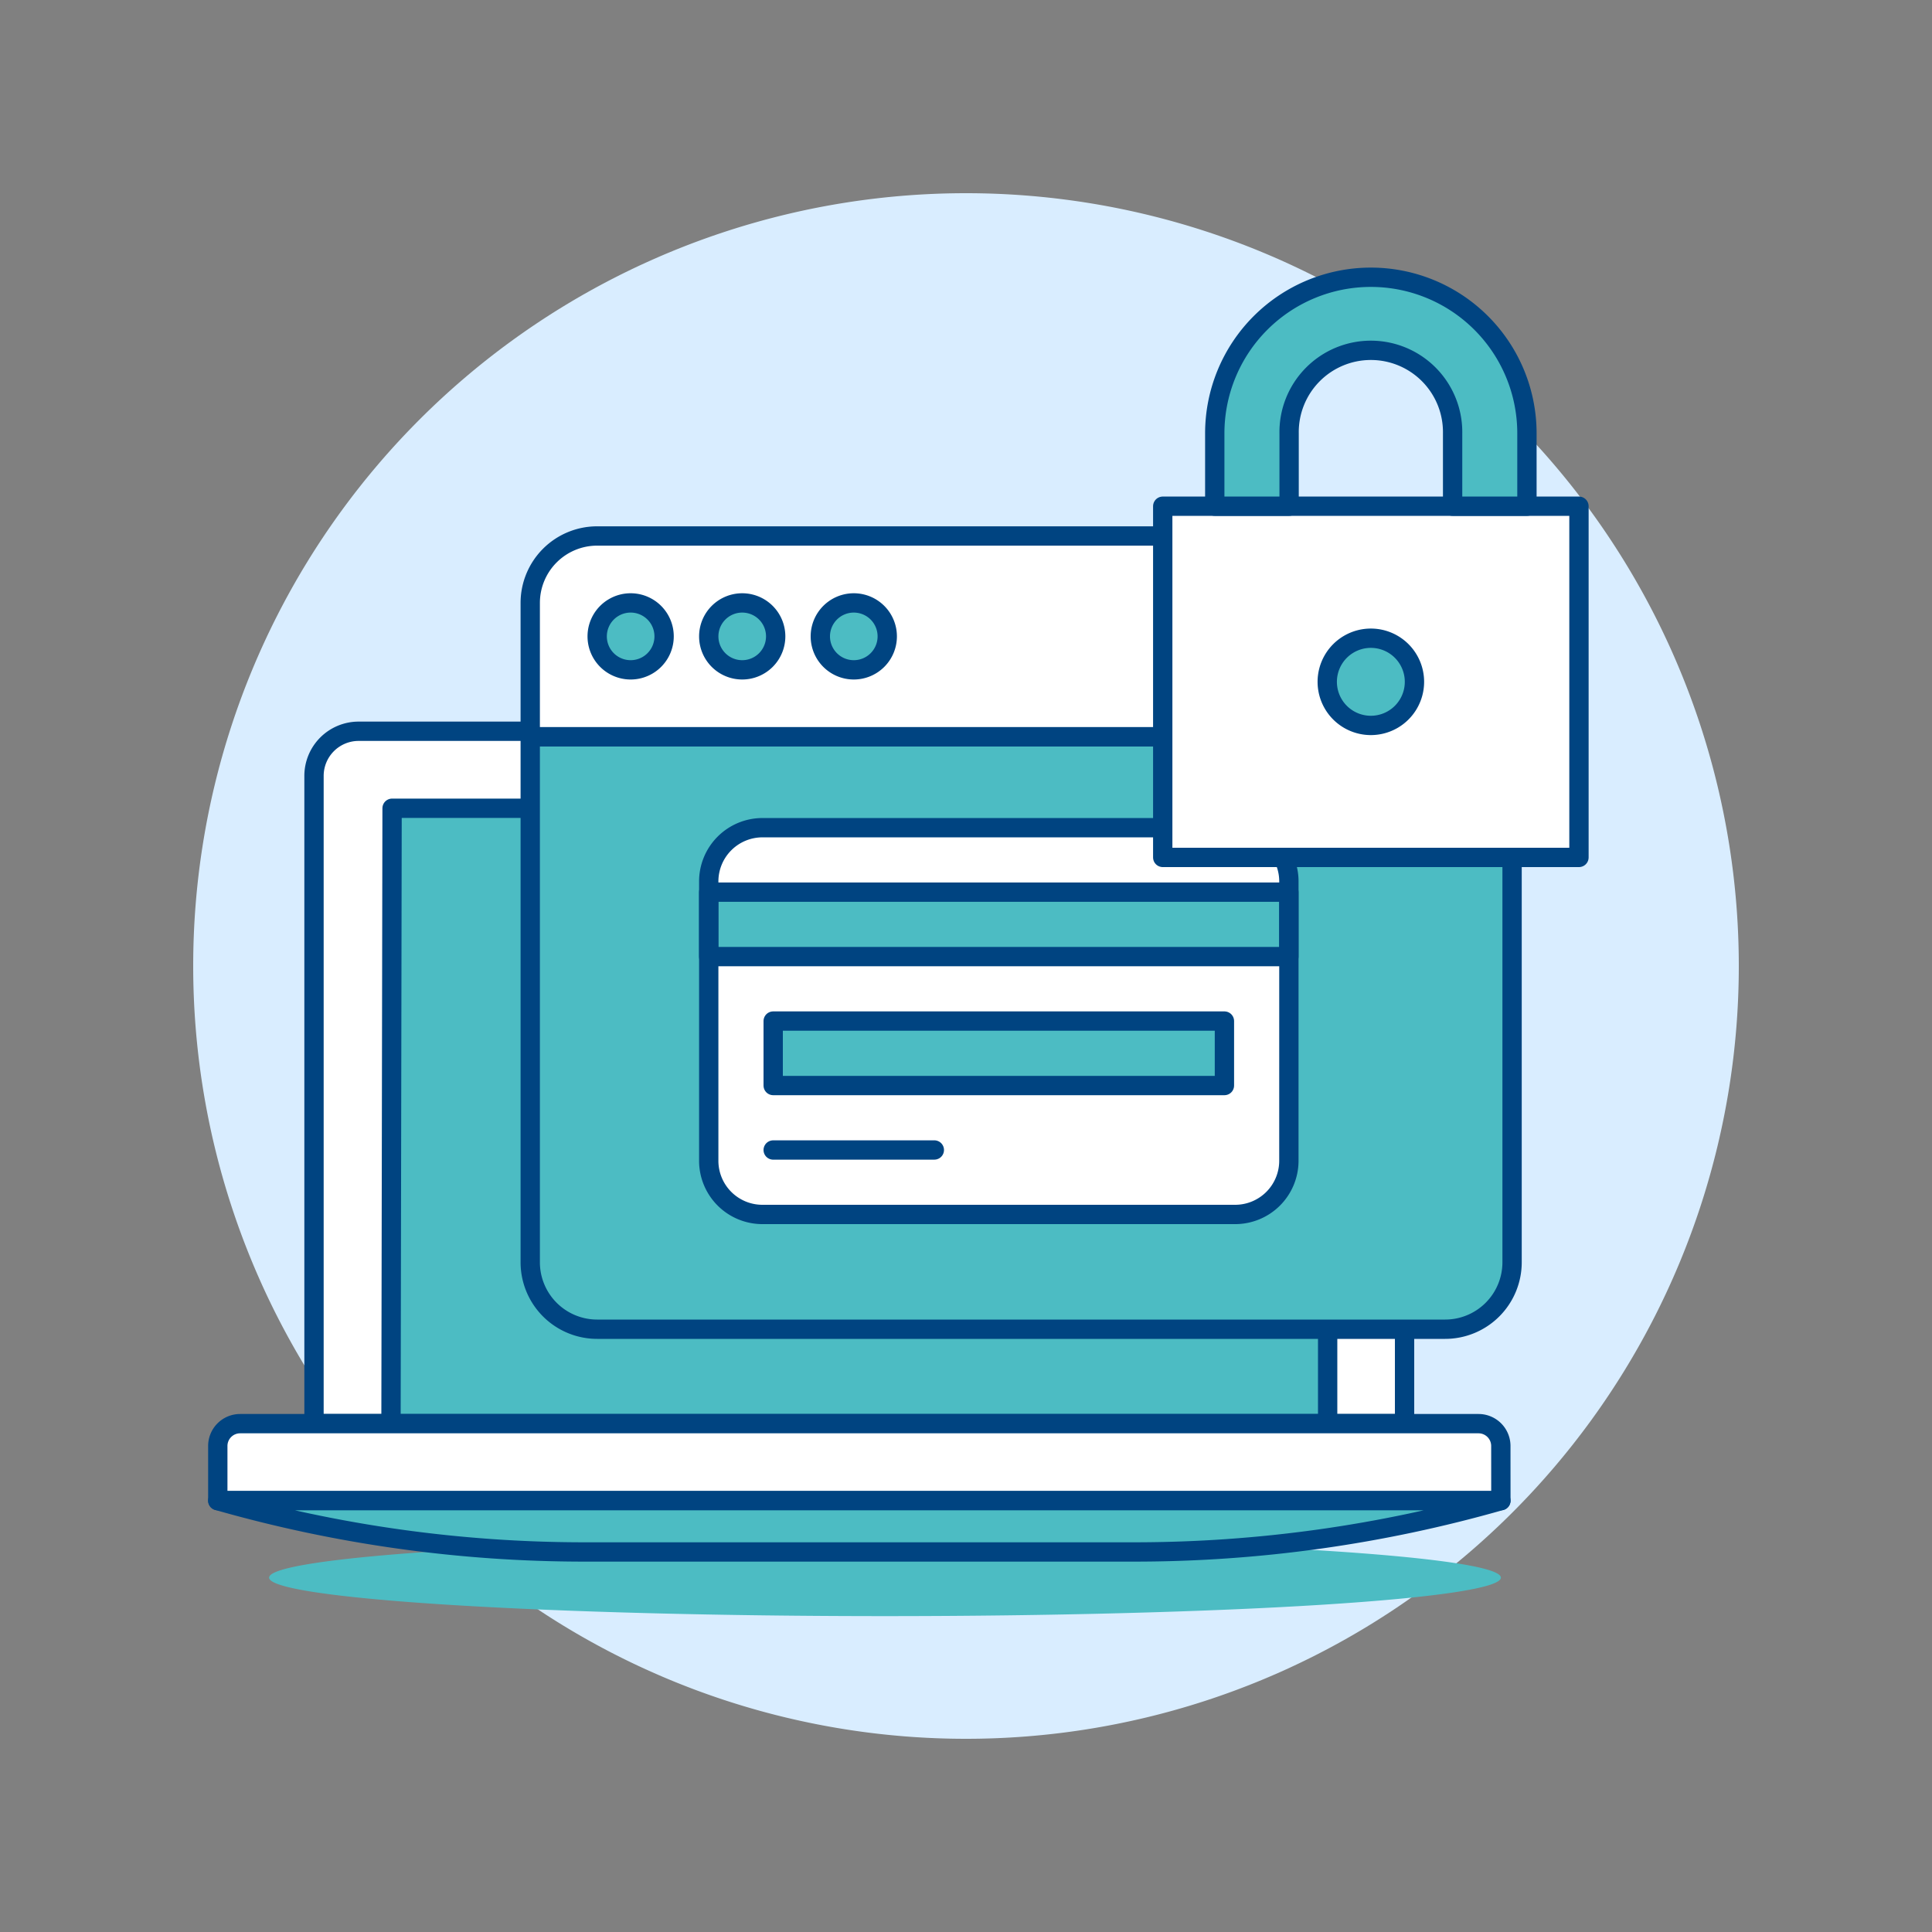 <svg viewBox="0 0 100 100" height="100" width="100" xmlns="http://www.w3.org/2000/svg"><rect x="0" y="0" width="100" height="100" fill="#808080" stroke="none"/><path d="M10.000 50.000 A40.000 40.000 0 1 0 90.000 50.000 A40.000 40.000 0 1 0 10.000 50.000 Z" fill="#d9edff"/><path d="M70.394,37.85H18.563a2.31,2.31,0,0,0-2.31,2.31V73.688H72.7V40.16A2.31,2.31,0,0,0,70.394,37.85Z" fill="#ffffff" stroke="#004481" stroke-linecap="round" stroke-linejoin="round"/><path d="M68.719 41.835L20.294 41.835 20.238 73.688 68.719 73.688 68.719 41.835z" fill="#4cbcc3"/><path d="M68.719 41.835L20.294 41.835 20.238 73.688 68.719 73.688 68.719 41.835z" fill="none" stroke="#004481" stroke-linecap="round" stroke-linejoin="round"/><path d="M13.929 81.658 A31.878 1.992 0 1 0 77.685 81.658 A31.878 1.992 0 1 0 13.929 81.658 Z" fill="#4cbcc3"/><path d="M77.685,77.673H11.273v-2.83a1.155,1.155,0,0,1,1.155-1.155h64.1a1.155,1.155,0,0,1,1.155,1.155Z" fill="#ffffff" stroke="#004481" stroke-linecap="round" stroke-linejoin="round"/><path d="M77.685,77.673a69.053,69.053,0,0,1-18.967,2.656H30.24a69.053,69.053,0,0,1-18.967-2.656H77.685Z" fill="#4cbcc3" stroke="#004481" stroke-linecap="round" stroke-linejoin="round"/><path d="M78.265,65.338A3.465,3.465,0,0,1,74.8,68.8H30.91a3.465,3.465,0,0,1-3.465-3.465v-27.2h50.82Z" fill="#4cbcc3"/><path d="M78.265,31.207A3.465,3.465,0,0,0,74.8,27.742H30.91a3.465,3.465,0,0,0-3.465,3.465v6.93h50.82Z" fill="#ffffff" stroke="#004481" stroke-linecap="round" stroke-linejoin="round"/><path d="M30.910 32.939 A1.732 1.732 0 1 0 34.374 32.939 A1.732 1.732 0 1 0 30.910 32.939 Z" fill="#4cbcc3" stroke="#004481" stroke-linecap="round" stroke-linejoin="round"/><path d="M36.685 32.939 A1.732 1.732 0 1 0 40.149 32.939 A1.732 1.732 0 1 0 36.685 32.939 Z" fill="#4cbcc3" stroke="#004481" stroke-linecap="round" stroke-linejoin="round"/><path d="M42.460 32.939 A1.732 1.732 0 1 0 45.924 32.939 A1.732 1.732 0 1 0 42.460 32.939 Z" fill="#4cbcc3" stroke="#004481" stroke-linecap="round" stroke-linejoin="round"/><path d="M78.265,65.338A3.465,3.465,0,0,1,74.8,68.8H30.91a3.465,3.465,0,0,1-3.465-3.465v-27.2h50.82Z" fill="none" stroke="#004481" stroke-linecap="round" stroke-linejoin="round"/><path d="M66.712,60.08a2.78,2.78,0,0,1-2.78,2.78H39.464a2.779,2.779,0,0,1-2.78-2.78V45.622a2.783,2.783,0,0,1,2.781-2.781H63.932a2.783,2.783,0,0,1,2.781,2.781Z" fill="#ffffff"/><path d="M36.683 46.177H66.712V49.514H36.683z" fill="#4cbcc3"/><path d="M40.02 59.524L48.361 59.523" fill="none" stroke="#004481" stroke-linecap="round" stroke-linejoin="round"/><path d="M40.02 52.85H63.376V56.187H40.02z" fill="#4cbcc3"/><path d="M66.712,60.08a2.78,2.78,0,0,1-2.78,2.78H39.464a2.779,2.779,0,0,1-2.78-2.78V45.622a2.783,2.783,0,0,1,2.781-2.781H63.932a2.783,2.783,0,0,1,2.781,2.781Z" fill="none" stroke="#004481" stroke-linecap="round" stroke-linejoin="round"/><path d="M36.683 46.177H66.712V49.514H36.683z" fill="none" stroke="#004481" stroke-linecap="round" stroke-linejoin="round"/><path d="M40.02 52.85H63.376V56.187H40.02z" fill="none" stroke="#004481" stroke-linecap="round" stroke-linejoin="round"/><path d="M60.183 26.202 L81.727 26.202 L81.727 44.380 L60.183 44.380 Z" fill="#ffffff"/><path d="M60.183 26.202 L81.727 26.202 L81.727 44.380 L60.183 44.380 Z" fill="none" stroke="#004481" stroke-linecap="round" stroke-linejoin="round"/><path d="M68.698 35.291 A2.257 2.257 0 1 0 73.212 35.291 A2.257 2.257 0 1 0 68.698 35.291 Z" fill="#4cbcc3" stroke="#004481" stroke-linecap="round" stroke-linejoin="round"/><path d="M75.187,26.2v-3.77a4.232,4.232,0,1,0-8.463,0V26.2H62.876v-3.77a8.079,8.079,0,0,1,16.158,0V26.2Z" fill="#4cbcc3" stroke="#004481" stroke-linecap="round" stroke-linejoin="round"/></svg>